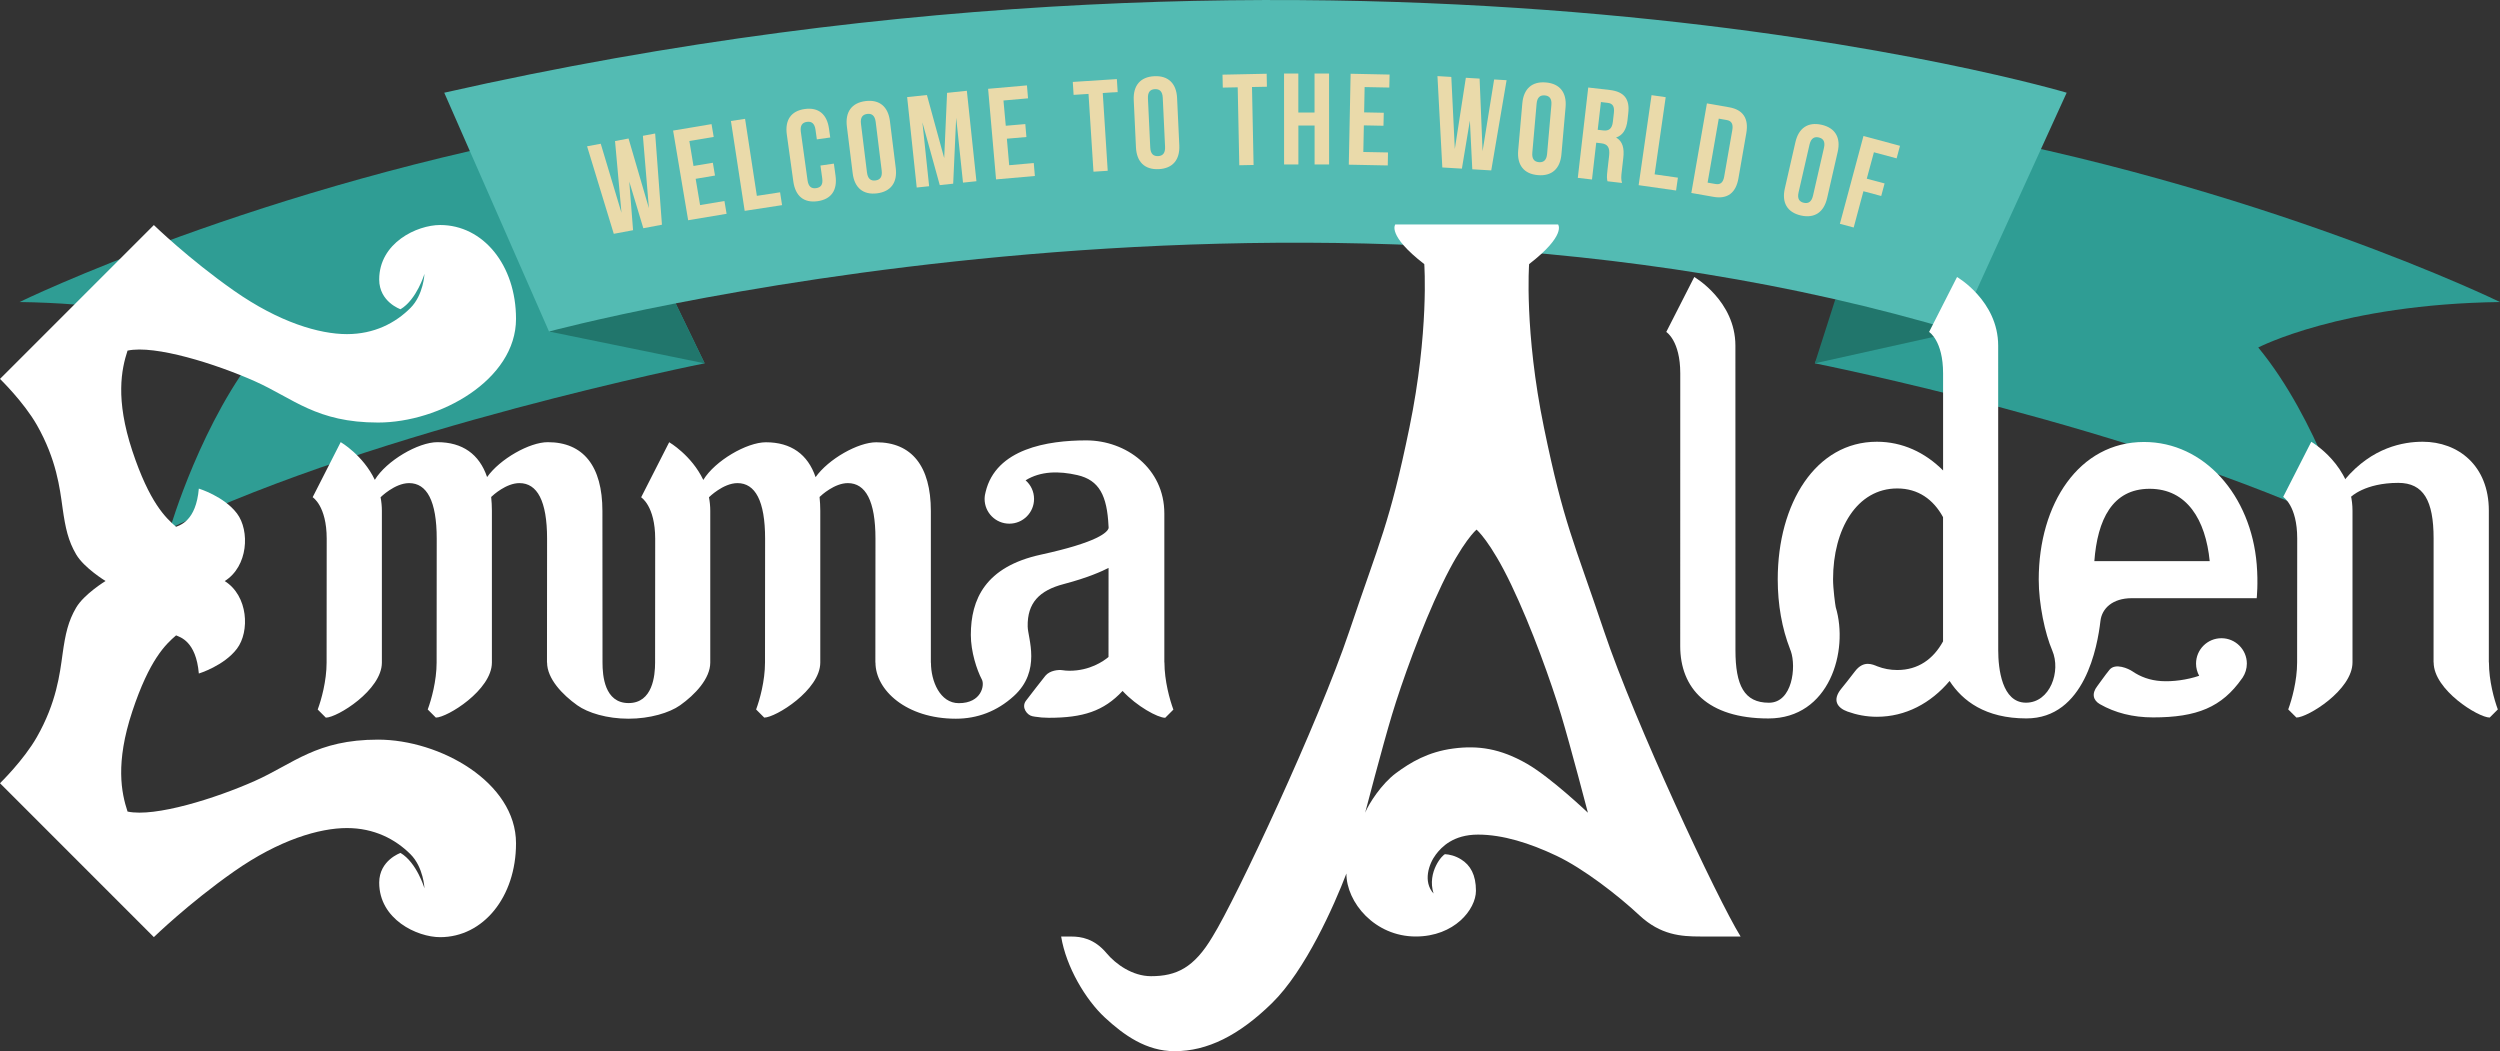 <?xml version="1.0" encoding="utf-8"?>
<!-- Generator: Adobe Illustrator 23.0.0, SVG Export Plug-In . SVG Version: 6.00 Build 0)  -->
<svg version="1.1" id="Layer_1" xmlns="http://www.w3.org/2000/svg" xmlns:xlink="http://www.w3.org/1999/xlink" x="0px" y="0px"
	 viewBox="0 0 519.65 218.51" style="enable-background:new 0 0 519.65 218.51;" xml:space="preserve">
<rect x="0" y="0" width="519.65" height="218.51" fill="#333333" stroke="none"/>
<style type="text/css">
	.st0{fill:#2F9D94;}
	.st1{fill:#21766C;}
	.st2{fill:#53BBB3;}
	.st3{fill:#FFFFFF;}
	.st4{fill:#EADAAA;}
</style>
<g>
	<path class="st0" d="M401.06,26.29l-23.83,49.23c0,0,67.47,13.41,111.12,34.29c0,0-6.61-22.64-18.95-37.58
		c0,0,17.23-9.01,50.25-9.45C519.65,62.78,469.92,38.5,401.06,26.29z"/>
	<path class="st0" d="M122.64,26.29l23.83,49.23c0,0-67.47,13.41-111.11,34.29c0,0,6.6-22.64,18.95-37.58c0,0-17.23-9.01-50.25-9.45
		C4.06,62.78,53.79,38.5,122.64,26.29z"/>
	<path class="st1" d="M114.12,68.91c0,0,17.57-7.72,26.32-5.85l6.03,12.47L114.12,68.91z"/>
	<polygon class="st1" points="377.23,75.52 406.94,68.91 395.06,61.49 381.49,62.22 	"/>
	<path class="st2" d="M92.34,19.27l21.78,49.64c0,0,154.23-41.54,292.82,0l22.64-49.64C429.58,19.27,284.06-24.08,92.34,19.27z"/>
</g>
<g>
	<path class="st3" d="M333.44,131.26c-6.33-18.83-8.39-22.36-12.51-42.37c-4.12-20.01-3.09-33.99-3.09-33.99
		c7.8-6.03,6.03-8.24,6.03-8.24h-16.92h-0.01h-16.92c0,0-1.77,2.21,6.03,8.24c0,0,1.03,13.98-3.09,33.99
		c-4.12,20.01-6.18,23.54-12.51,42.37c-6.33,18.83-23.54,55.61-28.4,63.41c-3.83,6.47-7.5,8.24-12.79,8.24
		c-3.86,0-7.34-2.49-9.25-4.78c-2.57-3.07-5.36-3.46-7.28-3.46c-1.2,0-2.16,0-2.16,0c1.03,6.33,5.1,13.14,9.07,16.82
		c3.97,3.68,8.63,7.01,14.52,7.01c6.77,0,13.34-3.24,20.25-10.01c6.92-6.77,12.9-20.25,15.45-26.92c0,5.98,5.88,13.09,14.42,13.09
		c8.04,0,12.51-5.64,12.51-9.51c0-3.29-1.15-5.32-3.09-6.52c-1.26-0.78-2.44-1.02-3.31-1.08c-0.43-0.03-3.84,3.65-2.41,8.18
		c-2.23-2.46-1.02-6.14,0.49-8.13c1.17-1.54,3.6-4.12,8.75-4.12c5.15,0,10.74,1.76,16.33,4.41c5.59,2.65,12.8,8.24,17.21,12.36
		c4.41,4.12,8.68,4.41,12.65,4.41c3.97,0,8.39,0,8.39,0C356.98,186.88,339.76,150.1,333.44,131.26z M317.35,158.73
		c-5.49-3.14-10.1-3.83-15.3-3.14c-5.2,0.69-8.83,2.85-11.87,5.1c-3.04,2.26-5.67,6.38-6.42,8.24c0,0,3.6-13.82,5.59-20.4
		c2.01-6.65,6.05-18.01,10.37-27.04c4.32-9.02,7.19-11.41,7.19-11.41s2.87,2.39,7.19,11.41c4.32,9.02,8.35,20.39,10.37,27.04
		c1.99,6.58,5.59,20.4,5.59,20.4S322.31,161.56,317.35,158.73z"/>
	<g>
		<path class="st3" d="M477.33,149.15c2.35,0,11.66-5.73,11.66-11.46c0-5.57,0-25.77,0-31.55c0-9.36-8.57-14.31-8.57-14.31
			l-5.84,11.46c0,0,2.92,1.8,2.92,8.63c0,1.86-0.02,15.78-0.02,25.77c0,3.83-1.1,7.76-1.85,9.77L477.33,149.15z"/>
		<path class="st3" d="M517.35,137.69c0,3.83,1.1,7.76,1.85,9.77l-1.69,1.69c-2.35,0-11.65-5.73-11.65-11.46l-0.02,0
			c0-9.99,0.01-23.9,0.01-25.77c0-7.86-2.1-11.55-7.34-11.55c-6.97,0-9.88,2.94-9.88,2.94l-2.23-1.55l1.02-2.1
			c5.65-6.71,12.18-7.84,16.16-7.84c7.37,0,13.75,4.96,13.75,14.31c0,5.77,0,25.97,0,31.55L517.35,137.69z"/>
	</g>
	<path class="st3" d="M436.49,146.37c3.13,1.79,6.84,2.75,11.04,2.75c9.13,0,14.29-2.11,18.49-8.09c0.04-0.06,0.09-0.12,0.13-0.18
		c0.01-0.01,0.01-0.02,0.02-0.03h0c0.54-0.83,0.86-1.82,0.86-2.88c0-2.92-2.37-5.28-5.28-5.28c-2.92,0-5.28,2.36-5.28,5.28
		c0,0.92,0.24,1.78,0.65,2.53c-2.47,0.84-5.49,1.26-7.9,1.1c-2.33-0.15-4.3-0.88-5.98-2.03c-0.79-0.54-3.54-1.81-4.76-0.32
		c-0.91,1.1-2.15,2.9-2.54,3.4C434.73,144.18,435.07,145.56,436.49,146.37z M436.6,129.06c0.3-2.59,2.52-4.72,6.52-4.72
		c2.68,0,18.63,0,25.96,0c0,0,0.33-3.06,0-7.04c-1.18-14.31-10.87-25.43-23.43-25.43c-13.48,0-21.88,12.81-21.88,28.62
		c0,5.08,1.31,11.24,2.81,14.72c1.86,4.32-0.45,10.85-5.46,10.85s-5.77-7.08-5.77-10.9c0,0-0.01-57.56-0.01-63.31
		c0-9.33-8.55-14.27-8.55-14.27L400.98,69c0,0,2.91,1.79,2.91,8.61c0,0.71,0,9.52,0,20.18c-3.73-3.74-8.46-5.97-13.76-5.97
		c-12.7,0-20.61,12.8-20.61,28.59c0,5.29,0.89,10.23,2.55,14.48l-0.01,0c0.01,0.02,0.02,0.05,0.03,0.07
		c0.05,0.14,0.11,0.27,0.16,0.41c1.13,3.26,0.33,10.7-4.56,10.7c-5.15,0-6.96-3.61-6.96-10.94c0,0-0.01-57.52-0.01-63.28
		c0-9.33-8.55-14.27-8.55-14.27L346.35,69c0,0,2.91,1.79,2.91,8.61c0,1.86-0.01,56.69-0.01,56.69c0,8.72,5.63,15.04,18.33,15.04
		c12.7,0,16.75-14.02,13.99-23.15c-0.11-0.57-0.55-3.77-0.55-5.79c0-10.42,4.96-18.87,13.34-18.87c4.36,0,7.51,2.29,9.52,5.96
		c0,10.15,0,20.31,0,25.83c-2.01,3.66-5.15,5.95-9.51,5.95c-1.49,0-2.86-0.27-4.13-0.76c-0.96-0.38-2.86-1.36-4.68,1.05
		c-1.09,1.44-2.36,3.02-2.86,3.63c-1.91,2.36-0.79,3.96,1.33,4.72c1.89,0.68,3.92,1.08,6.1,1.08c5.96,0,11.21-2.82,15.11-7.44
		c2.66,4.11,7.42,7.78,15.96,7.78C433.34,149.34,435.99,134.35,436.6,129.06z M435.33,116.64c0.65-8.59,3.72-15.04,11.49-15.04
		c7.77,0,11.64,6.45,12.49,15.04c0,0-13.19,0-17.06,0C436.42,116.64,435.33,116.64,435.33,116.64z"/>
	<path class="st3" d="M46.71,120.78c4.88,3.06,5.24,10.48,2.55,14.05c-2.69,3.57-7.93,5.17-7.93,5.17
		c-0.58-6.77-3.94-7.57-4.73-7.93c-2.17,1.86-5.53,5.02-9.1,15.8c-3.57,10.77-2.26,16.96-0.99,20.82c5.7,1.24,18.39-2.77,26.45-6.36
		c8.06-3.59,12.81-8.59,25.62-8.59c12.81,0,28.68,8.83,28.68,21.55c0,11.16-6.82,19.51-15.77,19.51c-4.8,0-12.67-3.69-12.67-11.33
		c0-4.66,4.43-6.18,4.43-6.18c3.39,2.01,4.98,7.36,4.98,7.36s-0.19-4.37-2.91-7.09c-3.16-3.15-7.57-5.44-13.2-5.44
		c-5.73,0-14.07,2.43-23.49,9.03c-9.41,6.6-16.65,13.64-16.65,13.64L0,162.8c0,0,4.92-4.77,7.67-9.61
		c4.08-7.18,4.76-13.1,5.34-17.28c0.58-4.17,1.17-6.8,2.82-9.61c1.65-2.81,6.11-5.53,6.11-5.53s-4.46-2.71-6.11-5.53
		c-1.65-2.82-2.23-5.44-2.82-9.61c-0.58-4.17-1.26-10.09-5.34-17.28C4.92,83.53,0,78.76,0,78.76l31.98-31.98
		c0,0,7.23,7.04,16.65,13.64c9.42,6.6,17.76,9.03,23.49,9.03c5.63,0,10.05-2.28,13.2-5.44c2.72-2.72,2.91-7.09,2.91-7.09
		s-1.6,5.35-4.98,7.36c0,0-4.43-1.52-4.43-6.18c0-7.64,7.86-11.33,12.67-11.33c8.95,0,15.77,8.35,15.77,19.51
		c0,12.71-15.87,21.55-28.68,21.55c-12.81,0-17.57-5-25.62-8.59c-8.06-3.59-20.75-7.6-26.45-6.36c-1.26,3.86-2.57,10.05,0.99,20.82
		c3.57,10.77,6.93,13.94,9.1,15.8c0.79-0.36,4.15-1.17,4.73-7.94c0,0,5.24,1.6,7.93,5.17C51.95,110.3,51.59,117.73,46.71,120.78z"/>
	<path class="st3" d="M214.58,148.87c0.18,0.04,0.36,0.07,0.54,0.1c0.93,0.15,1.89,0.23,2.89,0.23c7.06,0,11.4-1.36,15.33-5.58
		c2.96,3.21,7.34,5.58,8.86,5.58l1.7-1.7c-0.75-2.02-1.86-5.98-1.86-9.82h-0.02c0-5.61,0-25.13,0-30.94c0-9.41-7.99-15.2-16.23-15.2
		c-7.99,0-18.78,1.71-20.92,10.72c-0.06,0.21-0.11,0.42-0.14,0.64c0,0,0,0,0,0c-0.04,0.26-0.07,0.53-0.07,0.81
		c0,2.84,2.3,5.14,5.14,5.14c2.84,0,5.14-2.3,5.14-5.14c0-1.55-0.68-2.93-1.76-3.87c3.14-1.94,6.94-1.96,10.75-1.09
		c4.59,1.05,6.19,4.3,6.49,10.61c-0.01-0.03-0.02-0.04-0.02-0.04s0.01,0.03,0.03,0.09c0.01,0.12,0.01,0.23,0.01,0.35
		c-0.23,0.87-2.17,2.93-14.09,5.53c-11.55,2.52-14.55,9.28-14.55,16.69c0,3.48,1.24,7.28,2.3,9.28c0.59,1.11-0.04,4.9-4.8,4.9
		c-3.91,0-5.79-4.58-5.79-8.4l-0.02,0c0-5.57,0-25.76,0-31.53c0-9.35-3.99-14.3-11.35-14.3c-3.78,0-9.94,3.48-12.61,7.25
		c-1.61-4.76-5.12-7.25-10.33-7.25c-3.98,0-10.59,3.85-13.01,7.83l0,0c-2.45-5.15-7.09-7.84-7.09-7.84l-5.83,11.45
		c0,0,2.92,1.79,2.92,8.62c0,1.86-0.02,15.77-0.02,25.75c0,2.65-0.49,8.4-5.51,8.4c-5.02,0-5.42-5.73-5.42-8.4
		c0-2.67-0.02-25.76-0.02-31.53c0-9.35-3.99-14.3-11.35-14.3c-3.79,0-9.94,3.48-12.62,7.25c-1.61-4.76-5.12-7.25-10.33-7.25
		c-3.98,0-10.59,3.85-13.01,7.83l0,0c-2.45-5.15-7.09-7.84-7.09-7.84l-5.83,11.45c0,0,2.92,1.79,2.92,8.62
		c0,1.86-0.02,15.77-0.02,25.75c0,3.82-1.1,7.76-1.85,9.76l1.69,1.69c2.35,0,11.65-5.72,11.65-11.45c0-5.57,0-25.76,0-31.53
		c0-0.99-0.1-1.93-0.27-2.83l0,0c0,0,2.95-2.94,5.93-2.94c3.68,0,5.74,3.68,5.74,11.54c0,1.86-0.02,15.77-0.02,25.75
		c0,3.82-1.1,7.76-1.85,9.76l1.69,1.69c2.35,0,11.65-5.72,11.65-11.45c0-5.57,0-25.76,0-31.53c0-1.02-0.06-1.97-0.15-2.88
		c0.4-0.39,3.12-2.88,5.88-2.88c3.68,0,5.74,3.68,5.74,11.54c0,1.86-0.02,15.77-0.02,25.75l0.02,0c0,3.35,3.18,6.69,6.29,8.9
		c2.21,1.57,6.18,2.78,10.63,2.78c4.45,0,8.51-1.22,10.73-2.79c3.1-2.2,6.27-5.54,6.27-8.88c0-5.57,0-25.76,0-31.53
		c0-0.99-0.1-1.93-0.27-2.83l0,0c0,0,2.95-2.94,5.93-2.94c3.68,0,5.74,3.68,5.74,11.54c0,1.86-0.02,15.77-0.02,25.75
		c0,3.82-1.1,7.76-1.85,9.76l1.69,1.69c2.35,0,11.65-5.72,11.65-11.45c0-5.57,0-25.76,0-31.53c0-1.02-0.06-1.97-0.15-2.88
		c0.4-0.39,3.12-2.88,5.88-2.88c3.68,0,5.74,3.68,5.74,11.54c0,1.86-0.02,15.77-0.02,25.75l0.02,0c0,5.73,6.4,11.68,16.71,11.68
		c4.44,0,8.55-1.52,12.06-4.72c5.77-5.25,2.91-12.03,2.87-14.43c-0.1-4.92,2.42-7.51,7.5-8.84c5.03-1.32,8.05-2.7,9.31-3.36
		c0,5.14-0.01,12.42-0.01,18.52c-1.09,0.91-3.91,2.86-8.1,2.86c-0.53,0-1.03-0.04-1.52-0.12c-0.76-0.12-2.57,0.04-3.5,1.16
		c-0.7,0.9-3.09,3.91-4.08,5.25C212.26,147.09,213.52,148.66,214.58,148.87z"/>
</g>
<g>
	<path class="st4" d="M130.8,37.75l0.79,10.1l-4.01,0.75l-5.55-18.19l2.84-0.53l4.31,14.35l-1.34-14.91l2.81-0.53l4.23,14.48
		l-1.25-15.04l2.55-0.48l1.41,18.96l-3.87,0.73L130.8,37.75z"/>
	<path class="st4" d="M144.15,34.5l4.02-0.67l0.45,2.66l-4.02,0.68l0.92,5.46l5.06-0.85l0.45,2.66l-7.99,1.34l-3.13-18.64l7.99-1.34
		l0.45,2.66l-5.06,0.85L144.15,34.5z"/>
	<path class="st4" d="M151.93,25.15l2.94-0.45l2.45,16.01l4.83-0.74l0.41,2.67l-7.77,1.19L151.93,25.15z"/>
	<path class="st4" d="M173.33,34.01l0.34,2.49c0.42,3-0.85,4.92-3.73,5.32c-2.89,0.4-4.62-1.1-5.04-4.1l-1.35-9.74
		c-0.42-3,0.85-4.92,3.73-5.32s4.62,1.1,5.04,4.1l0.25,1.82l-2.78,0.39l-0.28-2.01c-0.19-1.34-0.84-1.76-1.78-1.63
		c-0.94,0.13-1.45,0.72-1.27,2.06l1.4,10.11c0.19,1.34,0.84,1.74,1.78,1.61c0.94-0.13,1.46-0.69,1.27-2.03l-0.37-2.67L173.33,34.01z
		"/>
	<path class="st4" d="M176.03,26.28c-0.37-3,1-4.91,3.89-5.27c2.89-0.36,4.69,1.16,5.06,4.16l1.21,9.75c0.37,3-1,4.91-3.89,5.27
		c-2.89,0.36-4.69-1.16-5.06-4.16L176.03,26.28z M180.21,35.85c0.17,1.34,0.82,1.78,1.76,1.66c0.94-0.12,1.46-0.7,1.3-2.04
		l-1.25-10.13c-0.17-1.34-0.82-1.78-1.76-1.66c-0.94,0.12-1.46,0.7-1.3,2.04L180.21,35.85z"/>
	<path class="st4" d="M196.26,32.86l0.6-13.56l4.11-0.43l1.99,18.8l-2.79,0.29l-1.42-13.48l-0.62,13.7l-2.79,0.3l-3.61-13.06
		l1.4,13.29l-2.58,0.27l-1.99-18.8l4.11-0.43L196.26,32.86z"/>
	<path class="st4" d="M209.06,26.14l4.06-0.35l0.23,2.69l-4.06,0.35l0.48,5.51l5.11-0.45l0.23,2.69l-8.07,0.71l-1.65-18.83
		l8.07-0.71l0.23,2.69l-5.11,0.45L209.06,26.14z"/>
	<path class="st4" d="M222.99,17.03l9.16-0.59l0.17,2.69l-3.1,0.2l1.03,16.17l-2.96,0.19l-1.03-16.17l-3.1,0.2L222.99,17.03z"/>
	<path class="st4" d="M235.66,20.8c-0.14-3.02,1.37-4.82,4.28-4.96c2.91-0.14,4.59,1.52,4.73,4.54l0.46,9.82
		c0.14,3.02-1.37,4.82-4.28,4.96c-2.91,0.14-4.59-1.51-4.73-4.54L235.66,20.8z M239.09,30.66c0.06,1.35,0.68,1.83,1.63,1.79
		c0.94-0.04,1.51-0.58,1.45-1.93l-0.48-10.2c-0.06-1.35-0.68-1.83-1.63-1.79c-0.94,0.04-1.51,0.58-1.45,1.93L239.09,30.66z"/>
	<path class="st4" d="M254.11,15.52l9.18-0.19l0.05,2.7l-3.1,0.06l0.33,16.2l-2.97,0.06l-0.33-16.2l-3.1,0.06L254.11,15.52z"/>
	<path class="st4" d="M269.88,34.19l-2.97,0l-0.01-18.9l2.97,0l0,8.1l3.37,0l0-8.1l3.02,0l0.01,18.9l-3.02,0l0-8.1l-3.37,0
		L269.88,34.19z"/>
	<path class="st4" d="M283.55,23.36l4.08,0.08l-0.06,2.7l-4.08-0.08l-0.11,5.53l5.13,0.1l-0.05,2.7l-8.1-0.16l0.38-18.9l8.1,0.17
		l-0.06,2.7l-5.13-0.1L283.55,23.36z"/>
	<path class="st4" d="M305.53,25.06l-1.66,9.99l-4.07-0.24l-1.01-18.99l2.88,0.17l0.73,14.98l2.29-14.8l2.86,0.17l0.62,15.08
		l2.4-14.9l2.59,0.15l-3.19,18.75l-3.94-0.23L305.53,25.06z"/>
	<path class="st4" d="M316.43,21.48c0.26-3.01,2-4.6,4.91-4.34c2.91,0.25,4.34,2.11,4.08,5.13l-0.86,9.79
		c-0.26,3.01-2,4.6-4.91,4.34c-2.91-0.25-4.34-2.11-4.08-5.13L316.43,21.48z M318.51,31.72c-0.12,1.35,0.43,1.91,1.37,1.99
		c0.94,0.08,1.58-0.38,1.7-1.72l0.89-10.17c0.12-1.35-0.43-1.91-1.37-1.99c-0.94-0.08-1.58,0.38-1.7,1.72L318.51,31.72z"/>
	<path class="st4" d="M334.13,37.68c-0.11-0.5-0.18-0.81,0-2.34l0.34-2.95c0.2-1.74-0.31-2.46-1.66-2.61l-1.02-0.12l-0.88,7.65
		l-2.95-0.34l2.17-18.78l4.45,0.51c3.06,0.35,4.21,1.93,3.87,4.82L338.29,25c-0.22,1.93-0.99,3.12-2.37,3.59
		c1.4,0.79,1.72,2.27,1.5,4.22l-0.33,2.9c-0.11,0.91-0.16,1.59,0.06,2.32L334.13,37.68z M332.77,21.21l-0.67,5.77l1.15,0.13
		c1.1,0.13,1.83-0.28,2-1.78l0.21-1.85c0.16-1.34-0.23-1.98-1.28-2.1L332.77,21.21z"/>
	<path class="st4" d="M343.29,19.78l2.94,0.42l-2.3,16.04l4.84,0.69l-0.38,2.67l-7.78-1.11L343.29,19.78z"/>
	<path class="st4" d="M354.8,21.49l4.63,0.81c2.93,0.51,4.08,2.38,3.56,5.36l-1.64,9.42c-0.52,2.98-2.24,4.35-5.16,3.84l-4.63-0.81
		L354.8,21.49z M357.26,24.66l-2.32,13.3l1.65,0.29c0.93,0.16,1.57-0.22,1.8-1.55l1.69-9.68c0.23-1.33-0.24-1.91-1.17-2.07
		L357.26,24.66z"/>
	<path class="st4" d="M373.19,29.57c0.67-2.95,2.61-4.28,5.46-3.63c2.84,0.65,4.01,2.69,3.33,5.64l-2.19,9.58
		c-0.67,2.95-2.61,4.28-5.46,3.63s-4.01-2.69-3.33-5.64L373.19,29.57z M373.85,39.99c-0.3,1.32,0.16,1.95,1.08,2.16
		c0.92,0.21,1.61-0.16,1.92-1.47l2.28-9.95c0.3-1.32-0.16-1.95-1.08-2.16c-0.92-0.21-1.61,0.16-1.92,1.47L373.85,39.99z"/>
	<path class="st4" d="M388.03,37.14l3.7,0.99l-0.7,2.61l-3.7-0.99l-2.02,7.54l-2.87-0.77l4.9-18.25l7.59,2.04l-0.7,2.61l-4.72-1.27
		L388.03,37.14z"/>
</g>
</svg>
